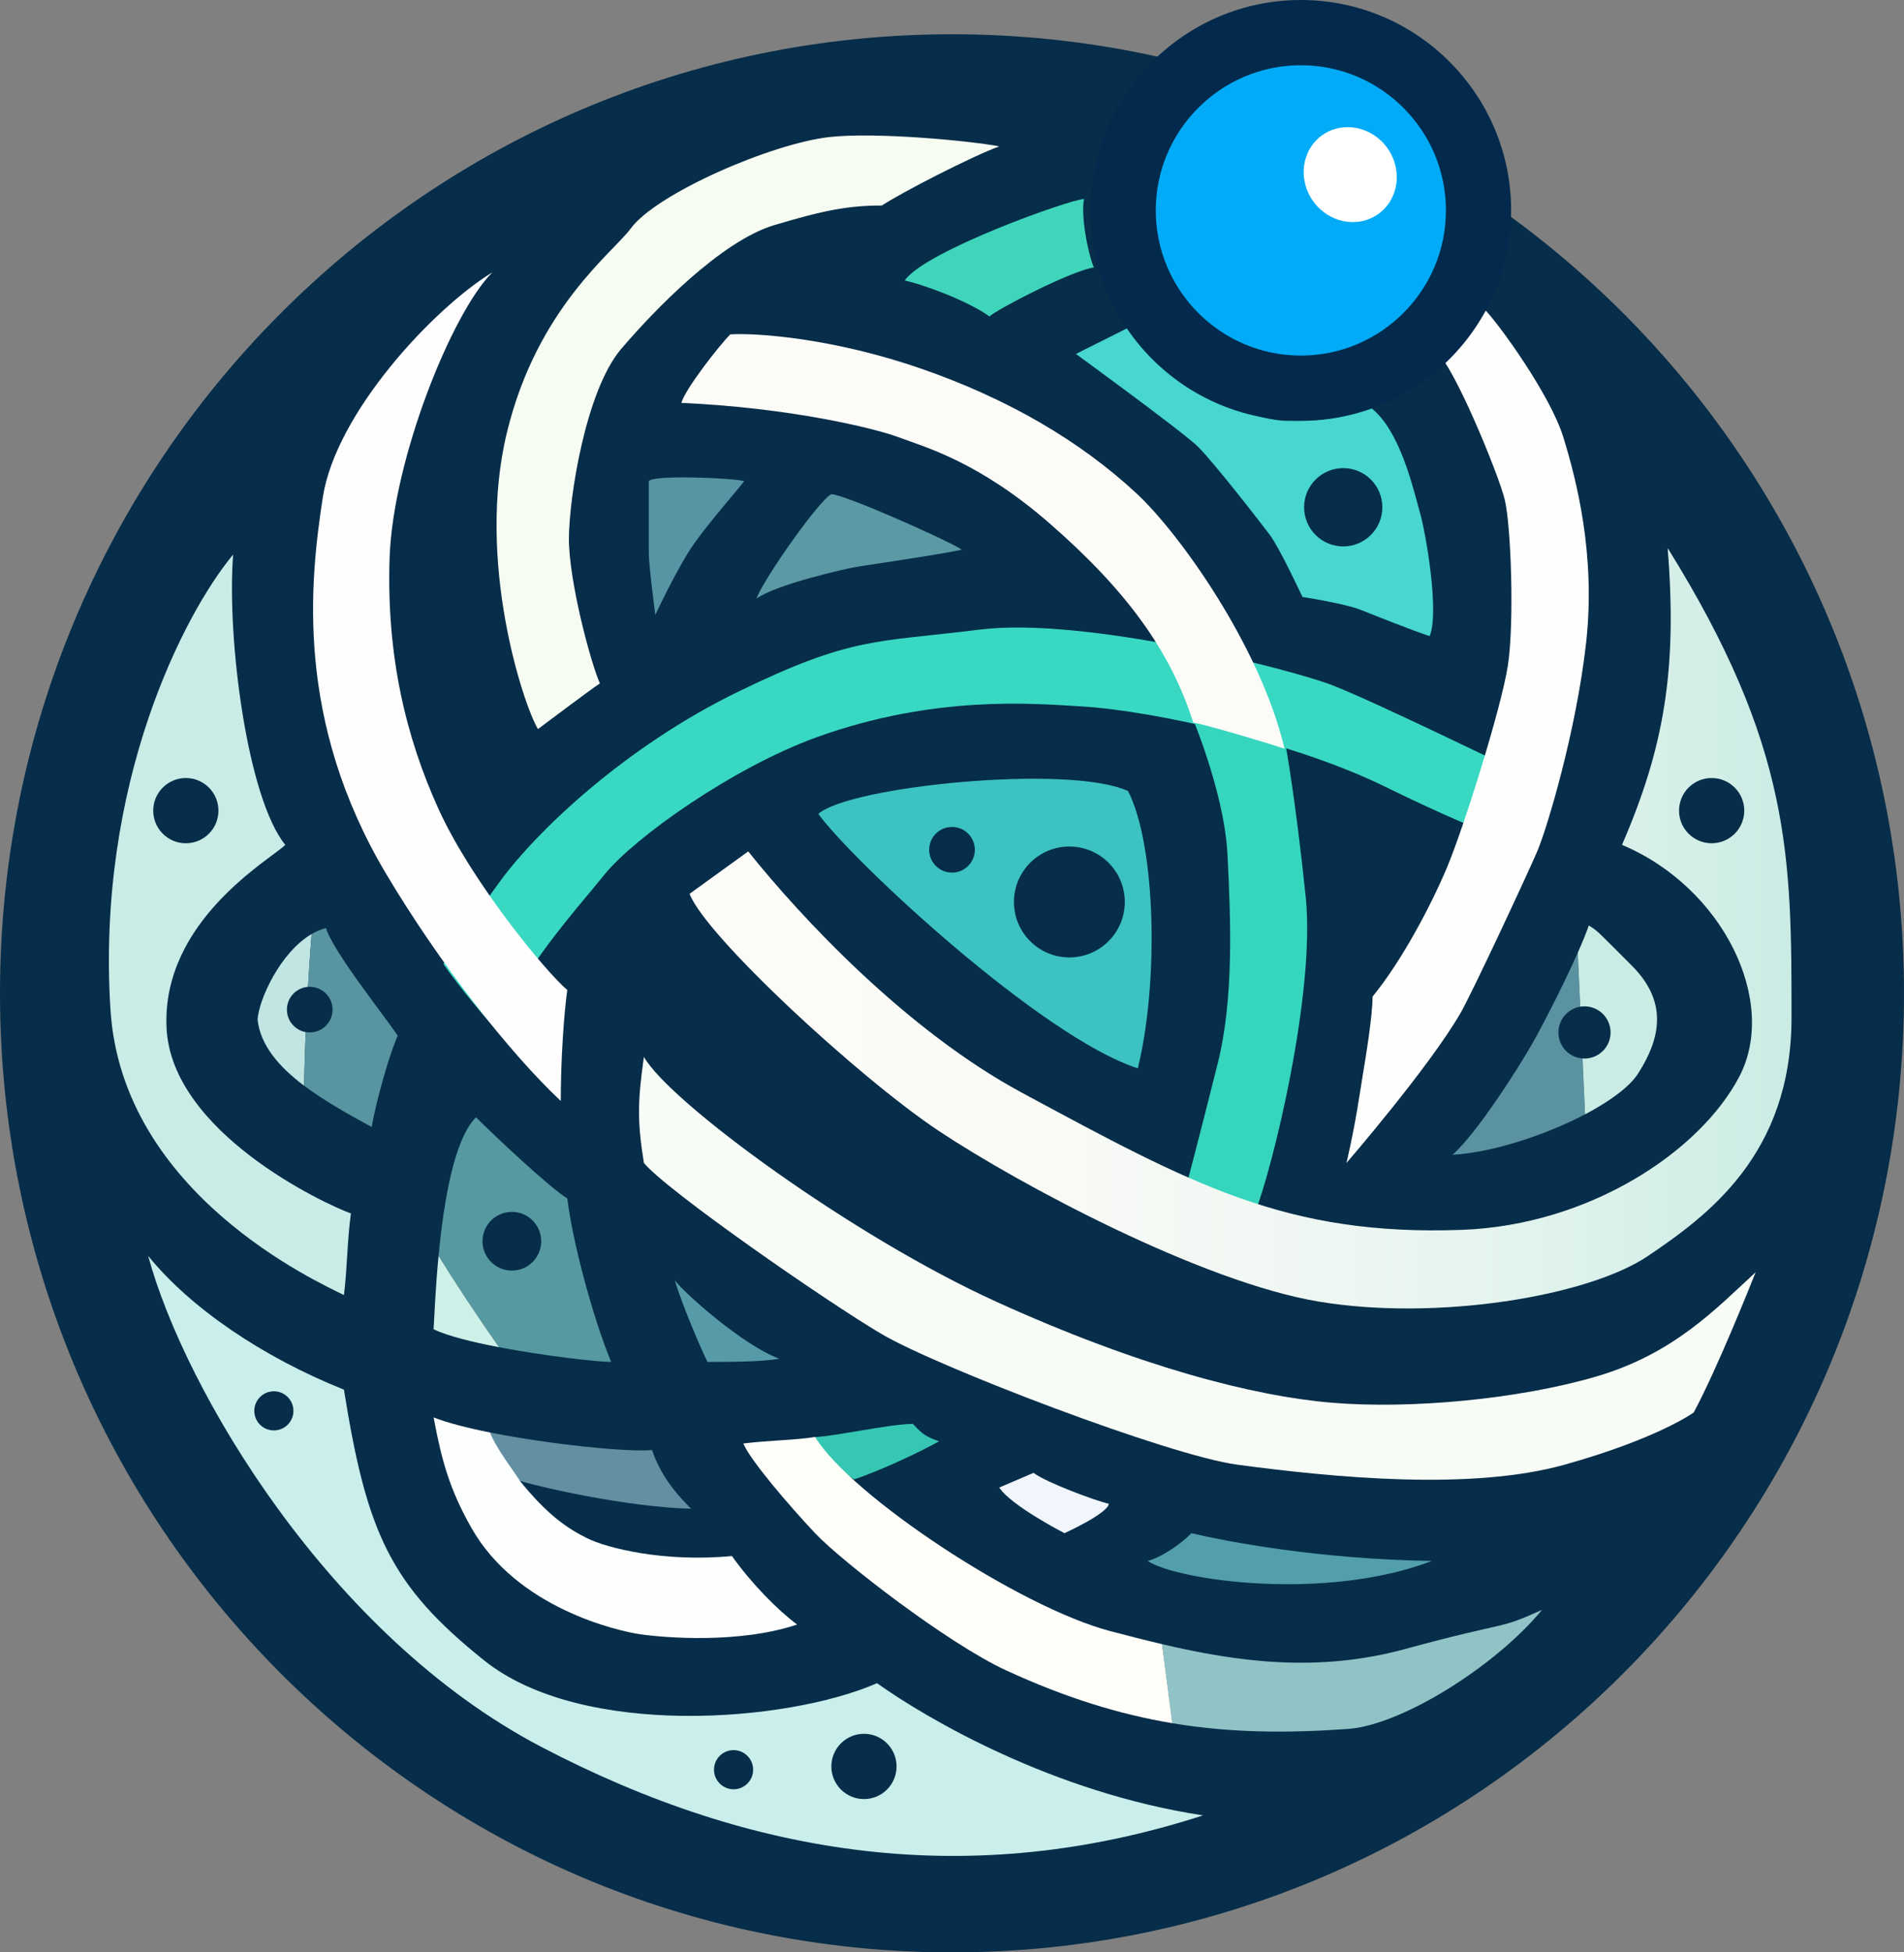 <svg width="80" height="82" viewBox="0 0 80 82" fill="none" xmlns="http://www.w3.org/2000/svg">
<rect x="0" y="0" width="80" height="82" fill="#808080" stroke="none"/>
<path d="M40 82C62.091 82 80 63.966 80 41.719C80 19.473 62.091 1.439 40 1.439C17.909 1.439 0 19.473 0 41.719C0 63.966 17.909 82 40 82Z" fill="#062D49"/>
<path d="M49.794 50.008C50.343 50.282 52.26 50.967 52.671 51.104C53.493 49.049 55.274 41.651 54.863 37.678C54.452 33.704 53.904 30.142 53.63 29.731C53.356 29.32 49.931 29.731 49.931 29.731C49.931 29.731 51.438 33.156 51.575 35.896C51.712 38.637 51.849 41.925 51.164 44.665C50.48 47.405 49.794 50.008 49.794 50.008Z" fill="#36D5BD"/>
<path d="M18.63 40.486C19.178 41.308 20.548 42.952 20.959 43.363C21.575 41.103 24.253 38.153 25.411 36.718C26.641 35.194 30.777 32.242 34.315 30.964C39.247 29.183 43.423 29.55 45.343 29.663C48.836 29.868 54.657 31.307 58.151 33.019C60.93 34.383 62.397 34.937 62.397 34.937L63.63 32.334C63.63 32.334 57.74 29.457 55.959 28.772C54.178 28.087 45.548 25.895 41.164 26.443C36.781 26.991 35.822 26.717 31.027 29.046C26.233 31.375 22.534 34.937 21.027 36.992C19.52 39.048 18.63 40.486 18.63 40.486Z" fill="#39D8C2"/>
<path d="M47.397 13.769L45.206 14.866C45.206 14.866 49.722 18.15 50.343 18.77C51.027 19.455 52.945 21.922 53.356 22.47C53.767 23.017 54.726 25.073 54.726 25.073C54.726 25.073 56.507 25.347 57.192 25.621C57.877 25.895 59.247 26.443 60.069 26.717C60.479 25.758 59.931 22.47 59.657 21.51C59.384 20.551 58.836 18.085 57.603 17.126C56.096 17.674 55.137 17.674 54.041 17.674C52.945 17.674 50.479 16.715 49.794 16.167C49.11 15.619 48.151 14.934 47.397 13.769Z" fill="#47D6D0"/>
<path d="M45.548 8.358C45 8.358 38.836 10.55 38.014 11.783C38.699 11.92 40.616 12.605 41.575 13.29C41.849 13.016 45 11.372 45.959 11.235C45.685 10.55 45.411 9.043 45.548 8.358Z" fill="#3FD5BB"/>
<path d="M27.26 20.209V23.218C27.26 23.771 27.534 25.826 27.534 25.826C27.534 25.826 28.493 23.771 29.178 22.812C29.863 21.853 30.959 20.62 31.268 20.209C30.822 20.072 27.397 19.935 27.26 20.209Z" fill="#5895A4"/>
<path d="M34.931 20.757C34.452 20.962 32.123 24.251 31.781 25.141C32.671 24.525 35.48 23.908 35.822 23.84C36.247 23.755 39.52 23.292 40.411 23.086C39.931 22.744 35.48 20.757 34.931 20.757Z" fill="#5B99A5"/>
<path d="M20.685 11.44C18.219 12.947 14.11 17.332 13.562 20.894C13.014 24.456 12.397 30.279 16.233 36.718C18.433 40.412 21.37 44.185 23.562 46.241C23.562 44.459 23.699 42.541 23.836 41.582C22.877 40.76 19.794 36.992 18.425 33.978C17.055 30.964 16.233 27.539 16.37 23.429C16.507 19.318 18.973 13.153 20.685 11.44Z" fill="#FFFDFE"/>
<path d="M30.685 14.043C30.206 14.523 28.767 16.373 28.63 16.921C33.219 17.126 36.763 17.993 37.74 18.359C38.836 18.77 41.108 19.372 44.11 21.99C47.329 24.799 49.178 27.333 50.137 30.348C50.616 30.416 53.356 31.238 53.973 31.444C52.945 27.128 49.548 22.401 47.788 20.757C45.406 18.532 42.352 16.747 38.699 15.482C35.045 14.217 31.849 13.975 30.685 14.043Z" fill="#FDFBF8"/>
<path d="M56.575 48.844C56.986 47.063 57.123 45.967 57.26 45.145C57.373 44.469 57.671 42.678 57.671 41.856C58.904 40.349 60.137 38.02 60.822 36.376C61.507 34.732 63.082 29.731 63.356 27.95C63.63 26.169 63.493 22.058 63.219 20.962C62.945 19.866 61.027 15.208 60.343 14.797C59.657 14.386 61.849 12.468 62.397 13.016C62.945 13.564 65.137 16.578 65.685 18.359C66.233 20.14 67.055 23.292 66.644 26.991C66.233 30.69 65 34.8 64.589 35.759C64.178 36.718 61.863 41.685 61.37 42.541C60.069 44.802 56.575 48.844 56.575 48.844Z" fill="#FEFFFD"/>
<path d="M22.603 30.622C23.151 30.21 24.794 28.977 25.206 28.703C24.805 27.798 23.896 24.369 23.904 22.609C23.912 20.886 24.614 16.401 26.096 14.66C27.488 13.025 30.297 10.124 32.534 9.454C34.653 8.818 35.685 8.632 37.055 8.632C37.877 8.084 40.89 6.541 41.986 6.148C40.753 5.909 36.789 5.541 34.863 5.754C32.397 6.028 27.575 8.136 26.507 9.591C25.759 10.609 22.579 12.919 21.304 18.144C19.985 23.546 21.986 29.594 22.603 30.622Z" fill="#F6FCF1"/>
<path d="M34.384 34.184C35.685 33.019 44.943 32.085 47.397 33.225C48.562 35.485 48.699 41.24 47.808 44.87C43.767 43.569 35.822 36.17 34.384 34.184Z" fill="#3CC2C2"/>
<path d="M27.055 44.391C26.781 46.309 26.781 47.131 27.055 48.844C28.014 50.008 34.726 54.667 37.055 56.037C39.384 57.407 49.105 61.133 51.986 61.517C56.096 62.065 61.819 62.613 65.738 61.517C69.657 60.421 71.164 59.325 71.164 59.325C72.123 57.544 73.493 54.119 73.767 53.434C72.123 54.941 70.343 56.859 67.055 57.818C63.767 58.777 59.247 59.188 55.959 58.914C52.671 58.64 47.877 57.407 41.849 54.667C35.822 51.926 28.151 46.309 27.055 44.391Z" fill="#F8FCF6"/>
<path d="M43.425 61.86L41.986 62.476C42.466 63.23 44.726 64.394 44.726 64.394C44.726 64.394 46.537 63.572 46.59 63.161C46.012 63.024 43.973 62.271 43.425 61.86Z" fill="#F0F6FB"/>
<path d="M50.06 64.394C49.589 64.874 48.767 65.422 48.219 65.559C49.452 66.381 55.685 67.272 60.167 65.559C55.411 65.49 51.507 64.737 50.06 64.394Z" fill="#529EAB"/>
<path d="M39.452 60.535C38.767 60.306 38.63 60.078 38.356 59.804C37.397 59.804 34.931 60.352 34.247 60.352C34.657 61.175 35.616 61.997 35.89 62.134C37.123 61.723 38.904 60.855 39.452 60.535Z" fill="#36C7B3"/>
<path d="M64.452 43.706C63.786 44.903 61.986 47.679 61.027 48.501C62.644 48.416 64.894 47.697 66.599 46.802L66.294 40.011C65.753 41.23 64.955 42.8 64.452 43.706Z" fill="#5A92A1"/>
<path d="M68.562 40.555C67.055 39.048 67.14 39.108 66.755 38.872C66.652 39.174 66.49 39.57 66.294 40.011L66.599 46.802C67.637 46.257 68.473 45.647 68.836 45.076C69.794 43.569 70.069 42.062 68.562 40.555Z" fill="#CAECE4"/>
<path d="M59.041 69.258C55.37 70.26 52.005 69.801 48.823 69.054L49.256 72.375C51.708 72.785 54.081 72.796 56.642 72.615C58.867 72.459 62.807 70.012 64.793 67.614C62.807 68.505 63.56 68.025 59.04 69.258H59.041Z" fill="#90C3C6"/>
<path d="M46.644 68.505C42.823 67.5 35.753 62.819 34.247 60.352C33.425 60.49 32.329 60.49 31.233 60.627C31.507 61.312 33.151 63.23 34.247 64.394C35.343 65.559 39.811 69.018 42.26 70.149C44.788 71.316 47.055 72.007 49.258 72.375L48.825 69.054C48.089 68.881 47.363 68.694 46.645 68.505H46.644Z" fill="#FFFEF9"/>
<path d="M28.356 53.776C28.63 54.735 29.452 56.653 29.726 57.201C30.548 57.201 32.055 57.201 32.74 57.064C31.233 56.516 28.767 54.324 28.356 53.776Z" fill="#589BA8"/>
<path d="M21.644 62.134C22.534 62.438 26.351 63.301 29.041 63.367C28.63 62.956 27.808 62.134 27.397 60.901C26.405 60.999 23.115 60.668 20.595 60.165C20.815 60.797 21.06 61.343 21.644 62.134Z" fill="#638FA3"/>
<path d="M30.753 65.353C27.877 65.627 25.48 65.011 24.657 64.6C23.836 64.189 23.014 63.641 21.849 62.202C21.644 61.86 20.815 60.797 20.595 60.165C19.634 59.973 18.786 59.757 18.219 59.531C18.562 61.38 18.903 62.574 19.803 64.164C21.712 67.546 25.959 68.505 26.918 68.642C27.877 68.779 31.027 69.053 33.493 68.231C32.678 67.625 31.584 66.521 30.753 65.353Z" fill="#FCFFFD"/>
<path d="M23.836 50.336C23.014 49.818 20.685 47.611 20 46.926C19.067 47.859 18.638 50.525 18.427 52.746C19.103 53.84 20.086 55.328 20.968 56.583C22.91 56.955 25.111 57.201 25.678 57.201C24.864 55.215 24.043 52.063 23.837 50.336H23.836Z" fill="#5699A1"/>
<path d="M18.219 55.831C18.799 56.108 19.838 56.367 20.967 56.583C20.085 55.328 19.101 53.84 18.426 52.746C18.296 54.11 18.249 55.308 18.218 55.831H18.219Z" fill="#CDF1E8"/>
<path d="M10.822 42.815C10.934 43.907 11.732 44.813 12.778 45.601C12.8 43.699 12.964 40.822 13.093 39.231C11.774 39.997 10.878 41.981 10.822 42.817V42.815Z" fill="#C0E5E3"/>
<path d="M16.712 43.5C16.164 42.678 13.973 39.938 13.699 38.979C13.489 39.031 13.286 39.117 13.093 39.23C12.964 40.821 12.8 43.698 12.778 45.599C13.636 46.245 14.66 46.812 15.616 47.335C15.822 46.171 16.37 44.253 16.712 43.499V43.5Z" fill="#5895A0"/>
<path d="M9.795 23.292C7.74 25.758 4.034 32.916 4.642 42.415C5.137 50.145 13.356 53.845 14.452 54.393C14.589 53.297 14.589 52.063 14.745 50.965C13.611 50.559 7.192 47.542 6.997 43.158C6.797 38.664 11.362 36.098 11.988 35.485C10.401 33.547 9.522 26.854 9.796 23.292H9.795Z" fill="#C9ECE7"/>
<path d="M6.225 52.746C7.747 58.37 13.836 68.71 22.74 73.368C31.644 78.027 40.822 79.397 50.548 76.246C44.247 75.287 38.973 72.204 36.849 70.694C33.082 72.341 24.452 73.026 20.343 69.738C16.407 66.588 15.411 64.394 14.452 58.366C11.027 56.996 7.999 54.934 6.225 52.746Z" fill="#C9EEEB"/>
<path d="M31.438 35.759L28.973 37.541C29.657 39.322 36.096 45.273 39.452 47.504C42.808 49.734 50.48 53.845 55.411 54.667C60.343 55.489 66.712 54.461 69.247 52.748C71.719 51.077 75.274 48.501 75.274 42.747C75.274 36.011 75.274 31.375 70.069 23.017C70.48 28.087 69.931 31.375 68.151 35.485C72.397 37.267 74.726 42.062 73.082 45.213C71.438 48.364 66.777 51.455 61.438 51.653C54.041 51.926 50.069 49.734 42.945 45.898C38.06 43.267 33.63 38.5 31.438 35.759Z" fill="url(#paint0_linear_60_166)"/>
<path d="M7.808 35.417C8.565 35.417 9.178 34.803 9.178 34.047C9.178 33.29 8.565 32.677 7.808 32.677C7.052 32.677 6.438 33.29 6.438 34.047C6.438 34.803 7.052 35.417 7.808 35.417Z" fill="#062D49"/>
<path d="M13.014 43.363C13.543 43.363 13.973 42.934 13.973 42.404C13.973 41.875 13.543 41.445 13.014 41.445C12.484 41.445 12.055 41.875 12.055 42.404C12.055 42.934 12.484 43.363 13.014 43.363Z" fill="#062D49"/>
<path d="M40 36.65C40.53 36.65 40.959 36.221 40.959 35.691C40.959 35.161 40.53 34.732 40 34.732C39.47 34.732 39.041 35.161 39.041 35.691C39.041 36.221 39.47 36.65 40 36.65Z" fill="#062D49"/>
<path d="M44.931 40.212C46.218 40.212 47.26 39.169 47.26 37.883C47.26 36.597 46.218 35.554 44.931 35.554C43.645 35.554 42.603 36.597 42.603 37.883C42.603 39.169 43.645 40.212 44.931 40.212Z" fill="#062D49"/>
<path d="M21.507 53.365C22.188 53.365 22.74 52.813 22.74 52.132C22.74 51.451 22.188 50.899 21.507 50.899C20.826 50.899 20.274 51.451 20.274 52.132C20.274 52.813 20.826 53.365 21.507 53.365Z" fill="#062D49"/>
<path d="M66.575 44.459C67.181 44.459 67.671 43.969 67.671 43.363C67.671 42.758 67.181 42.267 66.575 42.267C65.97 42.267 65.48 42.758 65.48 43.363C65.48 43.969 65.97 44.459 66.575 44.459Z" fill="#062D49"/>
<path d="M71.918 35.417C72.674 35.417 73.288 34.803 73.288 34.047C73.288 33.29 72.674 32.677 71.918 32.677C71.161 32.677 70.548 33.29 70.548 34.047C70.548 34.803 71.161 35.417 71.918 35.417Z" fill="#062D49"/>
<path d="M56.438 22.949C57.346 22.949 58.082 22.213 58.082 21.305C58.082 20.397 57.346 19.661 56.438 19.661C55.531 19.661 54.794 20.397 54.794 21.305C54.794 22.213 55.531 22.949 56.438 22.949Z" fill="#062D49"/>
<path d="M11.507 60.078C11.961 60.078 12.329 59.711 12.329 59.257C12.329 58.803 11.961 58.434 11.507 58.434C11.053 58.434 10.685 58.803 10.685 59.257C10.685 59.711 11.053 60.078 11.507 60.078Z" fill="#062D49"/>
<path d="M30.822 75.15C31.276 75.15 31.644 74.781 31.644 74.328C31.644 73.874 31.276 73.505 30.822 73.505C30.368 73.505 30 73.874 30 74.328C30 74.781 30.368 75.15 30.822 75.15Z" fill="#062D49"/>
<path d="M36.301 75.561C37.058 75.561 37.671 74.947 37.671 74.191C37.671 73.434 37.058 72.82 36.301 72.82C35.545 72.82 34.931 73.434 34.931 74.191C34.931 74.947 35.545 75.561 36.301 75.561Z" fill="#062D49"/>
<path d="M54.657 16.304C58.781 16.304 62.123 12.961 62.123 8.837C62.123 4.713 58.781 1.37 54.657 1.37C50.534 1.37 47.192 4.713 47.192 8.837C47.192 12.961 50.534 16.304 54.657 16.304Z" fill="#01ABF8"/>
<path d="M54.657 17.674C49.785 17.674 45.822 13.71 45.822 8.837C45.822 3.964 49.785 0 54.657 0C59.53 0 63.493 3.964 63.493 8.837C63.493 13.71 59.53 17.674 54.657 17.674ZM54.657 2.74C51.296 2.74 48.562 5.475 48.562 8.837C48.562 12.199 51.296 14.934 54.657 14.934C58.019 14.934 60.753 12.199 60.753 8.837C60.753 5.475 58.019 2.74 54.657 2.74Z" fill="#032A4C"/>
<path d="M57.911 8.988C58.774 8.373 58.945 7.134 58.294 6.22C57.643 5.307 56.416 5.064 55.553 5.679C54.691 6.294 54.519 7.533 55.171 8.447C55.822 9.361 57.049 9.603 57.911 8.988Z" fill="white"/>
<defs>
<linearGradient id="paint0_linear_60_166" x1="28.973" y1="38.986" x2="75.274" y2="38.986" gradientUnits="userSpaceOnUse">
<stop stop-color="#FDFBF8"/>
<stop offset="0.32" stop-color="#F9FAF6"/>
<stop offset="0.57" stop-color="#EFF7F2"/>
<stop offset="0.8" stop-color="#DFF2EC"/>
<stop offset="1" stop-color="#CAECE4"/>
</linearGradient>
</defs>
</svg>
